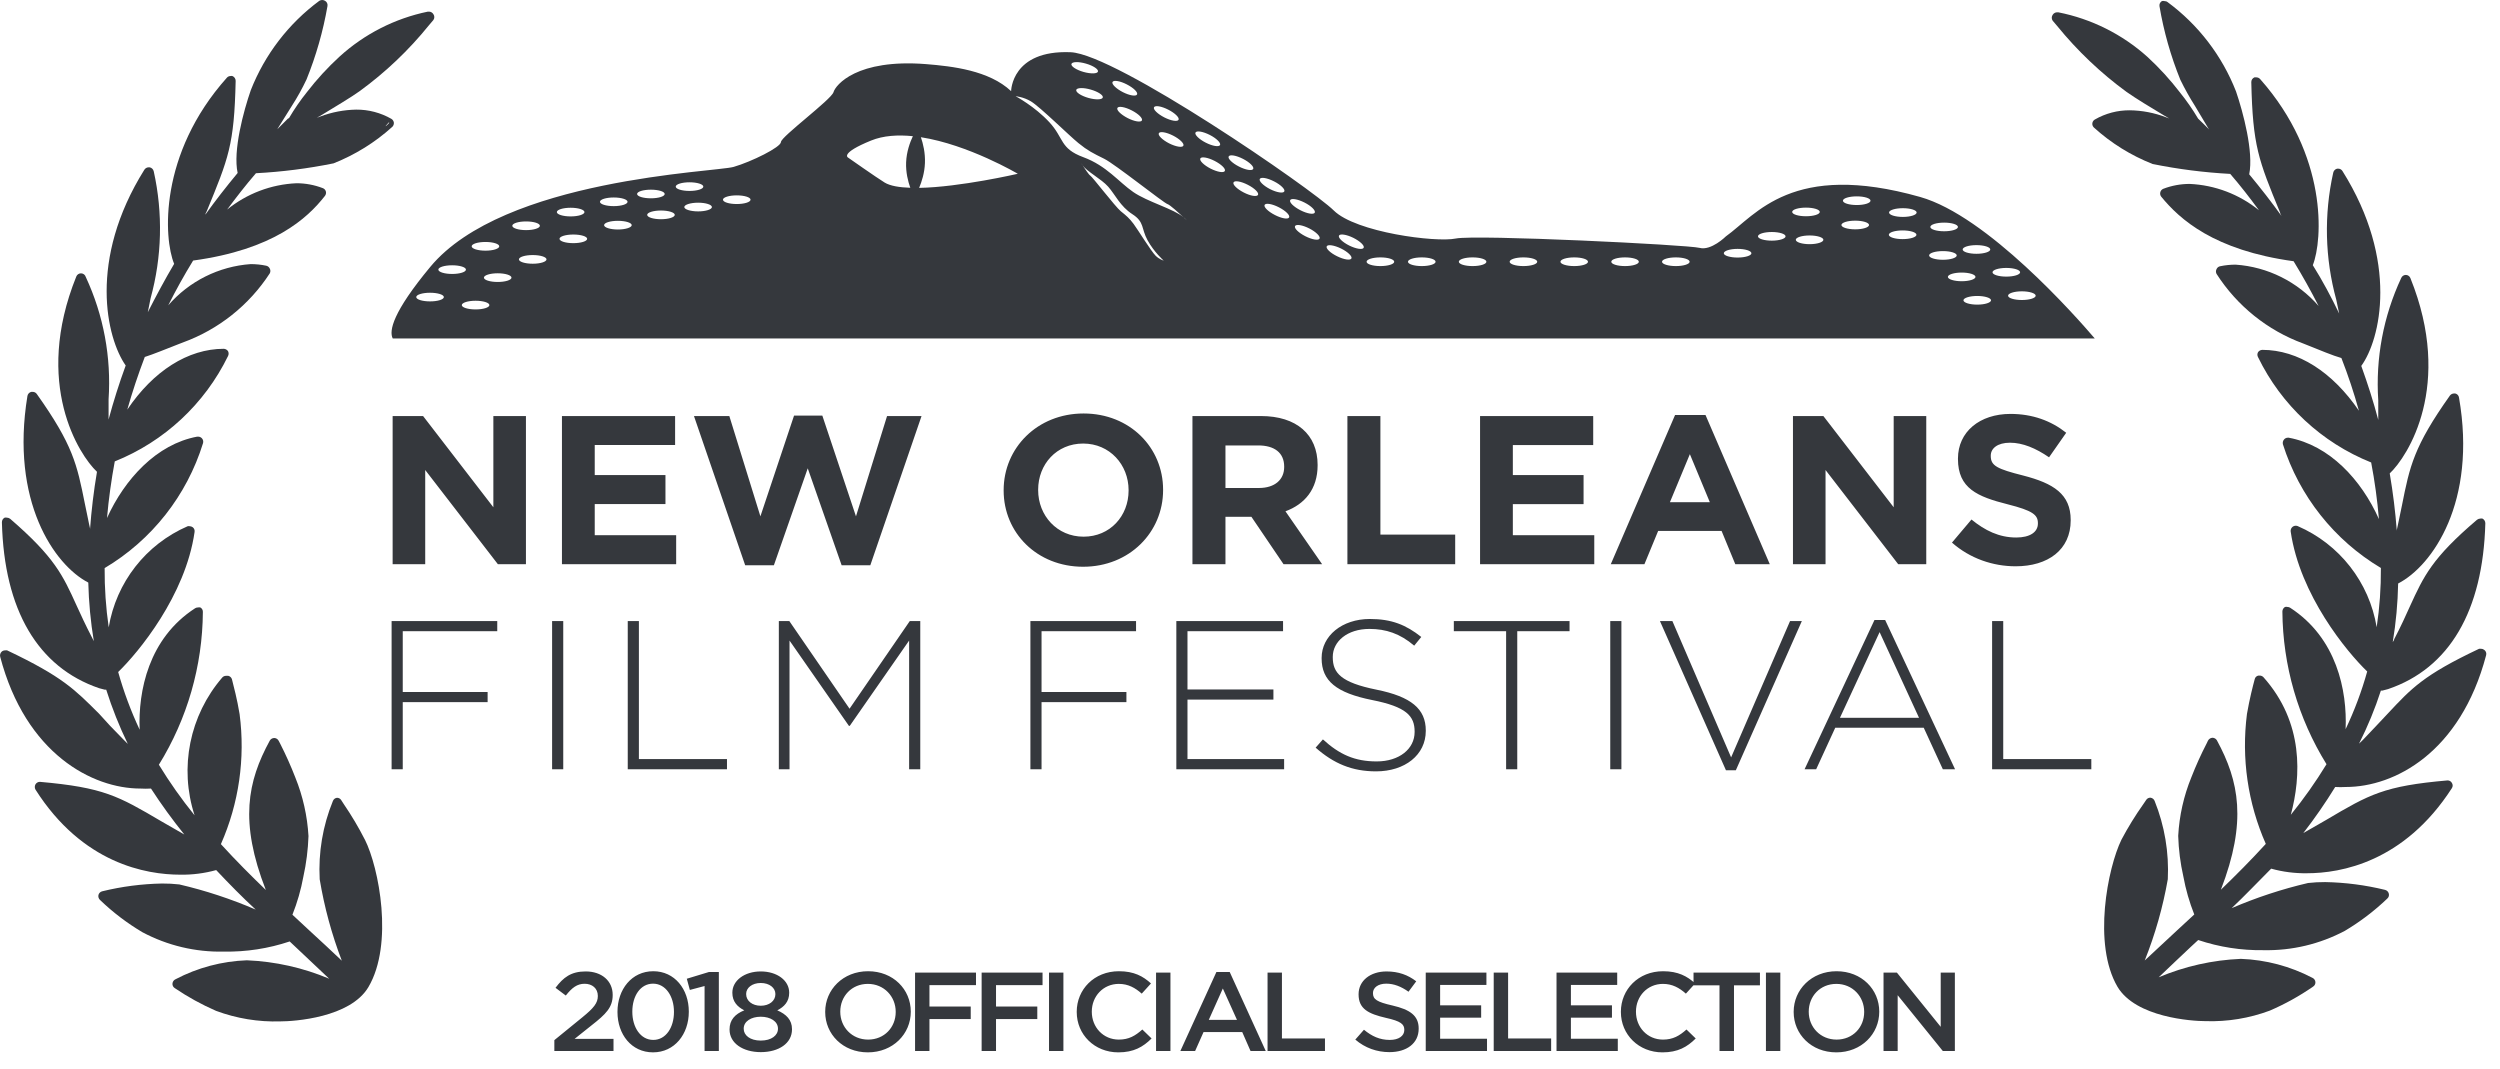 <?xml version="1.0" encoding="UTF-8" standalone="no"?><!DOCTYPE svg PUBLIC "-//W3C//DTD SVG 1.1//EN" "http://www.w3.org/Graphics/SVG/1.1/DTD/svg11.dtd"><svg width="100%" height="100%" viewBox="0 0 131 56" version="1.1" xmlns="http://www.w3.org/2000/svg" xmlns:xlink="http://www.w3.org/1999/xlink" xml:space="preserve" xmlns:serif="http://www.serif.com/" style="fill-rule:evenodd;clip-rule:evenodd;stroke-linejoin:round;stroke-miterlimit:1.414;"><g><path d="M22.535,15.34c0.399,0 0.723,0.1 0.723,0.226c0,0.128 -0.324,0.227 -0.723,0.227c-0.401,0 -0.724,-0.099 -0.724,-0.227c0,-0.126 0.323,-0.226 0.724,-0.226m1.158,-1.439c0.4,0 0.723,0.101 0.723,0.226c0,0.127 -0.323,0.228 -0.723,0.228c-0.401,0 -0.724,-0.101 -0.724,-0.228c0,-0.125 0.323,-0.226 0.724,-0.226m1.746,-1.222c0.4,0 0.722,0.102 0.722,0.227c0,0.127 -0.322,0.229 -0.722,0.229c-0.4,0 -0.724,-0.102 -0.724,-0.229c0,-0.125 0.324,-0.227 0.724,-0.227m1.363,1.869c0,0.126 -0.323,0.227 -0.723,0.227c-0.399,0 -0.722,-0.101 -0.722,-0.227c0,-0.125 0.323,-0.228 0.722,-0.228c0.4,0 0.723,0.103 0.723,0.228m0.764,-2.945c0.401,0 0.724,0.101 0.724,0.228c0,0.124 -0.323,0.227 -0.724,0.227c-0.398,0 -0.722,-0.103 -0.722,-0.227c0,-0.127 0.324,-0.228 0.722,-0.228m1.071,1.988c0,0.127 -0.323,0.228 -0.722,0.228c-0.401,0 -0.724,-0.101 -0.724,-0.228c0,-0.125 0.323,-0.226 0.724,-0.226c0.399,0 0.722,0.101 0.722,0.226m1.265,-2.705c0.399,0 0.724,0.102 0.724,0.227c0,0.126 -0.325,0.227 -0.724,0.227c-0.398,0 -0.724,-0.101 -0.724,-0.227c0,-0.125 0.326,-0.227 0.724,-0.227m0.865,1.628c0,0.127 -0.324,0.227 -0.726,0.227c-0.398,0 -0.723,-0.1 -0.723,-0.227c0,-0.125 0.325,-0.225 0.723,-0.225c0.402,0 0.726,0.1 0.726,0.225m1.392,-2.166c0.401,0 0.725,0.101 0.725,0.227c0,0.124 -0.324,0.226 -0.725,0.226c-0.399,0 -0.722,-0.102 -0.722,-0.226c0,-0.126 0.323,-0.227 0.722,-0.227m0.943,1.449c0,0.125 -0.326,0.229 -0.725,0.229c-0.399,0 -0.723,-0.104 -0.723,-0.229c0,-0.126 0.324,-0.226 0.723,-0.226c0.399,0 0.725,0.1 0.725,0.226m1.005,-1.858c0.399,0 0.723,0.099 0.723,0.226c0,0.126 -0.324,0.226 -0.723,0.226c-0.401,0 -0.724,-0.1 -0.724,-0.226c0,-0.127 0.323,-0.226 0.724,-0.226m1.251,1.319c0,0.127 -0.324,0.229 -0.723,0.229c-0.399,0 -0.723,-0.102 -0.723,-0.229c0,-0.124 0.324,-0.227 0.723,-0.227c0.399,0 0.723,0.103 0.723,0.227m0.773,-1.706c0.399,0 0.723,0.101 0.723,0.227c0,0.125 -0.324,0.226 -0.723,0.226c-0.4,0 -0.723,-0.101 -0.723,-0.226c0,-0.126 0.323,-0.227 0.723,-0.227m1.173,1.298c0,0.123 -0.323,0.227 -0.721,0.227c-0.399,0 -0.726,-0.104 -0.726,-0.227c0,-0.125 0.327,-0.229 0.726,-0.229c0.398,0 0.721,0.104 0.721,0.229m1.302,-0.613c0.4,0 0.723,0.102 0.723,0.226c0,0.128 -0.323,0.228 -0.723,0.228c-0.399,0 -0.723,-0.1 -0.723,-0.228c0,-0.124 0.324,-0.226 0.723,-0.226m-13.685,5.977c-0.4,0 -0.723,-0.101 -0.723,-0.226c0,-0.127 0.323,-0.229 0.723,-0.229c0.4,0 0.723,0.102 0.723,0.229c0,0.125 -0.323,0.226 -0.723,0.226m20.719,-8.848c0.65,-0.265 1.411,-0.309 2.194,-0.23c-0.153,0.326 -0.331,0.813 -0.354,1.37c-0.021,0.526 0.1,0.999 0.219,1.334c-0.572,-0.019 -1.054,-0.097 -1.344,-0.274c-0.432,-0.266 -1.92,-1.311 -1.92,-1.311c0,0 -0.434,-0.22 1.205,-0.889m2.614,-0.176c2.495,0.388 5.078,1.916 5.078,1.916c0,0 -3.019,0.7 -5.17,0.739c0.137,-0.325 0.284,-0.782 0.304,-1.296c0.023,-0.54 -0.097,-1.022 -0.212,-1.359m5.765,-1.879c0.483,0.291 2,1.791 2.49,2.187c0.484,0.396 0.773,0.537 1.347,0.82c0.574,0.282 3.124,2.322 3.325,2.379c0.122,0.035 0.589,0.46 0.84,0.692c0.016,0.014 0.04,0.028 0.054,0.042c0.183,0.181 0.11,0.11 -0.054,-0.042c-0.505,-0.439 -1.896,-0.811 -2.642,-1.329c-0.769,-0.531 -1.387,-1.37 -2.617,-1.825c-1.232,-0.455 -1.001,-0.989 -1.773,-1.827c-0.77,-0.835 -1.772,-1.366 -1.772,-1.366c0,0 0.41,0.033 0.802,0.269m2.882,-1.978c0.384,0.11 0.666,0.297 0.632,0.418c-0.037,0.119 -0.376,0.126 -0.761,0.018c-0.382,-0.109 -0.664,-0.298 -0.63,-0.416c0.036,-0.123 0.376,-0.131 0.759,-0.02m0.885,1.776c-0.036,0.121 -0.376,0.13 -0.759,0.021c-0.385,-0.111 -0.667,-0.297 -0.632,-0.42c0.035,-0.118 0.377,-0.127 0.759,-0.016c0.383,0.108 0.667,0.296 0.632,0.415m1.258,-0.686c0.356,0.182 0.595,0.417 0.536,0.529c-0.058,0.11 -0.393,0.056 -0.747,-0.125c-0.352,-0.182 -0.594,-0.42 -0.538,-0.531c0.059,-0.112 0.396,-0.055 0.749,0.127m0.791,1.89c-0.059,0.11 -0.395,0.055 -0.75,-0.127c-0.355,-0.184 -0.593,-0.418 -0.534,-0.53c0.055,-0.111 0.392,-0.054 0.745,0.126c0.357,0.181 0.596,0.418 0.539,0.531m1.382,-0.566c0.356,0.182 0.596,0.419 0.538,0.531c-0.06,0.111 -0.394,0.053 -0.749,-0.128c-0.354,-0.182 -0.594,-0.42 -0.537,-0.529c0.059,-0.113 0.394,-0.056 0.748,0.126m0.791,1.889c-0.058,0.112 -0.393,0.054 -0.749,-0.125c-0.355,-0.182 -0.595,-0.42 -0.537,-0.531c0.06,-0.111 0.394,-0.053 0.748,0.126c0.355,0.182 0.595,0.419 0.538,0.53m1.382,-0.567c0.355,0.182 0.596,0.42 0.539,0.533c-0.06,0.109 -0.395,0.054 -0.75,-0.128c-0.353,-0.18 -0.592,-0.419 -0.536,-0.529c0.059,-0.113 0.392,-0.055 0.747,0.124m0.791,1.89c-0.058,0.113 -0.391,0.056 -0.748,-0.125c-0.354,-0.182 -0.593,-0.418 -0.537,-0.531c0.058,-0.112 0.393,-0.054 0.748,0.127c0.356,0.182 0.596,0.417 0.537,0.529m0.948,-0.637c0.356,0.181 0.597,0.421 0.538,0.531c-0.058,0.112 -0.393,0.055 -0.749,-0.128c-0.354,-0.18 -0.593,-0.416 -0.536,-0.528c0.058,-0.113 0.394,-0.055 0.747,0.125m0.79,1.89c-0.059,0.11 -0.393,0.058 -0.747,-0.126c-0.355,-0.182 -0.595,-0.419 -0.535,-0.531c0.059,-0.11 0.393,-0.054 0.746,0.128c0.356,0.18 0.596,0.418 0.536,0.529m0.842,-0.707c0.355,0.18 0.593,0.417 0.536,0.526c-0.058,0.113 -0.393,0.058 -0.749,-0.122c-0.354,-0.184 -0.593,-0.422 -0.536,-0.532c0.059,-0.112 0.393,-0.055 0.749,0.128m0.788,1.889c-0.057,0.111 -0.392,0.055 -0.746,-0.129c-0.354,-0.181 -0.595,-0.416 -0.538,-0.529c0.061,-0.112 0.395,-0.055 0.75,0.127c0.352,0.181 0.594,0.417 0.534,0.531m0.805,-0.782c0.358,0.181 0.595,0.419 0.539,0.531c-0.058,0.112 -0.396,0.055 -0.75,-0.126c-0.357,-0.182 -0.597,-0.419 -0.537,-0.532c0.058,-0.11 0.393,-0.052 0.748,0.127m0.791,1.892c-0.059,0.11 -0.394,0.054 -0.751,-0.129c-0.353,-0.182 -0.593,-0.416 -0.534,-0.529c0.058,-0.112 0.394,-0.055 0.748,0.125c0.355,0.182 0.595,0.422 0.537,0.533m1.124,0.517c0.358,0.175 0.601,0.414 0.545,0.523c-0.058,0.112 -0.392,0.061 -0.75,-0.117c-0.356,-0.173 -0.6,-0.408 -0.544,-0.521c0.056,-0.11 0.393,-0.059 0.749,0.115m0.643,-0.56c0.357,0.179 0.602,0.411 0.544,0.523c-0.055,0.113 -0.393,0.06 -0.75,-0.115c-0.357,-0.177 -0.6,-0.411 -0.543,-0.524c0.054,-0.11 0.392,-0.059 0.749,0.116m1.421,1.026c0.4,0 0.724,0.101 0.724,0.229c0,0.125 -0.324,0.226 -0.724,0.226c-0.397,0 -0.724,-0.101 -0.724,-0.226c0,-0.128 0.327,-0.229 0.724,-0.229m2.168,0c0.399,0 0.724,0.101 0.724,0.229c0,0.125 -0.325,0.226 -0.724,0.226c-0.398,0 -0.724,-0.101 -0.724,-0.226c0,-0.128 0.326,-0.229 0.724,-0.229m-13.944,-0.085c-0.239,-0.236 -0.928,-1.361 -1.157,-1.67c-0.229,-0.306 -0.376,-0.425 -0.67,-0.663c-0.29,-0.239 -1.497,-1.816 -1.605,-1.873c-0.064,-0.034 -0.277,-0.352 -0.394,-0.529c-0.008,-0.012 -0.021,-0.025 -0.028,-0.037c-0.083,-0.136 -0.048,-0.08 0.028,0.037c0.24,0.333 0.976,0.708 1.337,1.114c0.372,0.421 0.628,1.029 1.27,1.443c0.642,0.414 0.453,0.744 0.794,1.365c0.341,0.622 0.846,1.067 0.846,1.067c0,0 -0.229,-0.064 -0.421,-0.254m16.605,0.085c0.402,0 0.725,0.101 0.725,0.229c0,0.125 -0.323,0.226 -0.725,0.226c-0.397,0 -0.72,-0.101 -0.72,-0.226c0,-0.128 0.323,-0.229 0.72,-0.229m2.664,0c0.401,0 0.725,0.101 0.725,0.229c0,0.125 -0.324,0.226 -0.725,0.226c-0.398,0 -0.721,-0.101 -0.721,-0.226c0,-0.128 0.323,-0.229 0.721,-0.229m2.664,0c0.399,0 0.721,0.101 0.721,0.229c0,0.125 -0.322,0.226 -0.721,0.226c-0.398,0 -0.723,-0.101 -0.723,-0.226c0,-0.128 0.325,-0.229 0.723,-0.229m2.662,0c0.401,0 0.723,0.101 0.723,0.229c0,0.125 -0.322,0.226 -0.723,0.226c-0.401,0 -0.721,-0.101 -0.721,-0.226c0,-0.128 0.32,-0.229 0.721,-0.229m2.663,0c0.398,0 0.722,0.101 0.722,0.229c0,0.125 -0.324,0.226 -0.722,0.226c-0.397,0 -0.726,-0.101 -0.726,-0.226c0,-0.128 0.329,-0.229 0.726,-0.229m3.234,-0.446c0.401,0 0.725,0.103 0.725,0.229c0,0.124 -0.324,0.225 -0.725,0.225c-0.398,0 -0.722,-0.101 -0.722,-0.225c0,-0.126 0.324,-0.229 0.722,-0.229m1.792,-0.884c0.398,0 0.723,0.101 0.723,0.227c0,0.123 -0.325,0.226 -0.723,0.226c-0.4,0 -0.724,-0.103 -0.724,-0.226c0,-0.126 0.324,-0.227 0.724,-0.227m1.791,-1.278c0.401,0 0.724,0.1 0.724,0.226c0,0.126 -0.323,0.226 -0.724,0.226c-0.398,0 -0.722,-0.1 -0.722,-0.226c0,-0.126 0.324,-0.226 0.722,-0.226m0.913,1.685c0,0.126 -0.323,0.23 -0.723,0.23c-0.401,0 -0.723,-0.104 -0.723,-0.23c0,-0.123 0.322,-0.226 0.723,-0.226c0.4,0 0.723,0.103 0.723,0.226m1.669,-1.002c0.4,0 0.724,0.103 0.724,0.228c0,0.123 -0.324,0.227 -0.724,0.227c-0.401,0 -0.724,-0.104 -0.724,-0.227c0,-0.125 0.323,-0.228 0.724,-0.228m0.08,-1.273c0.397,0 0.721,0.1 0.721,0.227c0,0.126 -0.324,0.227 -0.721,0.227c-0.401,0 -0.725,-0.101 -0.725,-0.227c0,-0.127 0.324,-0.227 0.725,-0.227m2.404,1.785c0.399,0 0.724,0.101 0.724,0.228c0,0.124 -0.325,0.227 -0.724,0.227c-0.401,0 -0.724,-0.103 -0.724,-0.227c0,-0.127 0.323,-0.228 0.724,-0.228m0.012,-1.165c0.399,0 0.722,0.103 0.722,0.226c0,0.127 -0.323,0.231 -0.722,0.231c-0.401,0 -0.725,-0.104 -0.725,-0.231c0,-0.123 0.324,-0.226 0.725,-0.226m2.1,2.248c0.4,0 0.723,0.101 0.723,0.227c0,0.125 -0.323,0.228 -0.723,0.228c-0.401,0 -0.725,-0.103 -0.725,-0.228c0,-0.126 0.324,-0.227 0.725,-0.227m0.065,-1.492c0.396,0 0.721,0.101 0.721,0.227c0,0.125 -0.325,0.226 -0.721,0.226c-0.403,0 -0.726,-0.101 -0.726,-0.226c0,-0.126 0.323,-0.227 0.726,-0.227m1.64,2.844c0,0.124 -0.325,0.227 -0.723,0.227c-0.398,0 -0.724,-0.103 -0.724,-0.227c0,-0.124 0.326,-0.227 0.724,-0.227c0.398,0 0.723,0.103 0.723,0.227m0.05,-1.665c0.4,0 0.725,0.102 0.725,0.228c0,0.124 -0.325,0.226 -0.725,0.226c-0.4,0 -0.722,-0.102 -0.722,-0.226c0,-0.126 0.322,-0.228 0.722,-0.228m0.043,3.118c-0.399,0 -0.724,-0.103 -0.724,-0.228c0,-0.122 0.325,-0.226 0.724,-0.226c0.398,0 0.722,0.104 0.722,0.226c0,0.125 -0.324,0.228 -0.722,0.228m1.521,-1.923c0.401,0 0.725,0.103 0.725,0.228c0,0.126 -0.324,0.227 -0.725,0.227c-0.398,0 -0.722,-0.101 -0.722,-0.227c0,-0.125 0.324,-0.228 0.722,-0.228m1.541,1.455c0,0.125 -0.324,0.226 -0.726,0.226c-0.398,0 -0.722,-0.101 -0.722,-0.226c0,-0.125 0.324,-0.229 0.722,-0.229c0.402,0 0.726,0.104 0.726,0.229m3.097,2.243c-1.005,-1.177 -5.634,-6.419 -9.146,-7.415c-6.719,-1.903 -8.592,0.925 -10.189,2.067c0,0 -0.768,0.762 -1.375,0.599c-0.609,-0.162 -11.731,-0.708 -12.777,-0.489c-1.048,0.217 -5.234,-0.326 -6.389,-1.468c-1.156,-1.142 -11.402,-8.195 -13.79,-8.295c-3.102,-0.125 -3.119,2.04 -3.119,2.04c-1.155,-1.089 -3.082,-1.305 -4.461,-1.417c-3.623,-0.284 -4.736,1.09 -4.846,1.471c-0.111,0.382 -2.753,2.338 -2.753,2.61c0,0.271 -1.543,1.034 -2.48,1.305c-0.936,0.274 -12.054,0.609 -15.897,5.241c-1.963,2.364 -2.172,3.355 -1.965,3.751l89.187,0Zm-5.381,22.571l0,-7.764l0.583,0l0,7.231l4.616,0l0,0.533l-5.199,0Zm-5.895,-7.186l-2.078,4.491l4.144,0l-2.066,-4.491Zm3.313,7.186l-1,-2.174l-4.638,0l-0.999,2.174l-0.607,0l3.661,-7.819l0.561,0l3.662,7.819l-0.64,0Zm-10.847,0.055l-0.517,0l-3.459,-7.819l0.652,0l3.077,7.143l3.088,-7.143l0.618,0l-3.459,7.819Zm-6.58,-7.819l0.584,0l0,7.764l-0.584,0l0,-7.764Zm-4.873,0.532l0,7.232l-0.584,0l0,-7.232l-2.74,0l0,-0.532l6.064,0l0,0.532l-2.74,0Zm-7.399,7.343c-1.258,0 -2.223,-0.411 -3.166,-1.242l0.381,-0.433c0.865,0.788 1.662,1.154 2.819,1.154c1.179,0 1.987,-0.654 1.987,-1.542l0,-0.022c0,-0.821 -0.437,-1.298 -2.223,-1.652c-1.886,-0.377 -2.65,-1.01 -2.65,-2.186l0,-0.022c0,-1.152 1.067,-2.04 2.527,-2.04c1.145,0 1.898,0.311 2.695,0.942l-0.371,0.456c-0.741,-0.633 -1.482,-0.877 -2.347,-0.877c-1.157,0 -1.92,0.655 -1.92,1.463l0,0.023c0,0.821 0.427,1.32 2.291,1.697c1.819,0.366 2.583,1.009 2.583,2.14l0,0.022c0,1.254 -1.09,2.119 -2.606,2.119m-10.465,-0.111l0,-7.764l5.592,0l0,0.532l-5.008,0l0,3.05l4.503,0l0,0.533l-4.503,0l0,3.116l5.064,0l0,0.533l-5.648,0Zm-7.063,-7.232l0,3.184l4.447,0l0,0.532l-4.447,0l0,3.516l-0.584,0l0,-7.764l5.536,0l0,0.532l-4.952,0Zm-6.939,7.232l0,-6.743l-3.111,4.47l-0.044,0l-3.112,-4.47l0,6.743l-0.56,0l0,-7.764l0.55,0l3.155,4.592l3.156,-4.592l0.55,0l0,7.764l-0.584,0Zm-14.744,0l0,-7.764l0.584,0l0,7.231l4.616,0l0,0.533l-5.2,0Zm-3.964,-7.764l0.584,0l0,7.764l-0.584,0l0,-7.764Zm-7.826,0.532l0,3.184l4.447,0l0,0.532l-4.447,0l0,3.516l-0.584,0l0,-7.764l5.536,0l0,0.532l-4.952,0Zm84.514,-3.403c-1.19,0 -2.392,-0.409 -3.335,-1.241l1.022,-1.21c0.707,0.577 1.449,0.943 2.347,0.943c0.708,0 1.134,-0.277 1.134,-0.732l0,-0.022c0,-0.432 -0.269,-0.654 -1.583,-0.986c-1.584,-0.4 -2.606,-0.832 -2.606,-2.374l0,-0.022c0,-1.409 1.146,-2.341 2.752,-2.341c1.146,0 2.122,0.355 2.92,0.988l-0.899,1.286c-0.696,-0.478 -1.381,-0.765 -2.044,-0.765c-0.662,0 -1.01,0.3 -1.01,0.677l0,0.022c0,0.51 0.337,0.676 1.695,1.02c1.595,0.41 2.493,0.977 2.493,2.329l0,0.022c0,1.542 -1.19,2.406 -2.886,2.406m-6.153,-0.11l-3.807,-4.935l0,4.935l-1.707,0l0,-7.763l1.594,0l3.684,4.78l0,-4.78l1.707,0l0,7.763l-1.471,0Zm-10.916,-5.766l-1.045,2.516l2.09,0l-1.045,-2.516Zm2.38,5.766l-0.718,-1.742l-3.324,0l-0.719,1.742l-1.763,0l3.369,-7.819l1.594,0l3.369,7.819l-1.808,0Zm-13.374,0l0,-7.763l5.929,0l0,1.519l-4.211,0l0,1.575l3.706,0l0,1.52l-3.706,0l0,1.629l4.267,0l0,1.52l-5.985,0Zm-6.951,0l0,-7.763l1.729,0l0,6.211l3.919,0l0,1.552l-5.648,0Zm-3.313,-5.113c0,-0.731 -0.516,-1.11 -1.359,-1.11l-1.718,0l0,2.23l1.752,0c0.842,0 1.325,-0.444 1.325,-1.097l0,-0.023Zm-0.034,5.113l-1.684,-2.485l-1.359,0l0,2.485l-1.73,0l0,-7.763l3.594,0c1.853,0 2.965,0.965 2.965,2.561l0,0.022c0,1.253 -0.686,2.042 -1.685,2.408l1.921,2.772l-2.022,0Zm-8.119,-3.881c0,-1.331 -0.988,-2.441 -2.38,-2.441c-1.393,0 -2.359,1.087 -2.359,2.418l0,0.023c0,1.331 0.988,2.439 2.38,2.439c1.393,0 2.359,-1.087 2.359,-2.418l0,-0.021Zm-2.38,4.015c-2.426,0 -4.167,-1.786 -4.167,-3.994l0,-0.021c0,-2.208 1.763,-4.016 4.188,-4.016c2.426,0 4.167,1.786 4.167,3.993l0,0.023c0,2.206 -1.763,4.015 -4.188,4.015m-11.153,-0.079l-1.504,0l-1.775,-5.079l-1.774,5.079l-1.505,0l-2.683,-7.818l1.853,0l1.628,5.256l1.763,-5.279l1.482,0l1.763,5.279l1.629,-5.256l1.807,0l-2.684,7.818Zm-16.159,-0.055l0,-7.763l5.929,0l0,1.519l-4.211,0l0,1.575l3.706,0l0,1.52l-3.706,0l0,1.629l4.267,0l0,1.52l-5.985,0Zm-3.358,0l-3.807,-4.935l0,4.935l-1.707,0l0,-7.763l1.595,0l3.683,4.78l0,-4.78l1.707,0l0,7.763l-1.471,0Z" style="fill:#35383d;fill-rule:nonzero;"/><path d="M98.697,50.963l0.699,0l2.297,2.842l0,-2.842l0.742,0l0,4.11l-0.631,0l-2.366,-2.924l0,2.924l-0.741,0l0,-4.11Zm-1.014,2.067l0,-0.012c0,-0.798 -0.607,-1.462 -1.459,-1.462c-0.851,0 -1.446,0.652 -1.446,1.451l0,0.011c0,0.799 0.607,1.457 1.459,1.457c0.851,0 1.446,-0.646 1.446,-1.445m-3.695,0l0,-0.012c0,-1.157 0.931,-2.125 2.249,-2.125c1.317,0 2.236,0.957 2.236,2.114l0,0.011c0,1.157 -0.931,2.126 -2.249,2.126c-1.317,0 -2.236,-0.957 -2.236,-2.114m-1.453,-2.067l0.754,0l0,4.11l-0.754,0l0,-4.11Zm-2.434,0.669l-1.36,0l0,-0.669l3.48,0l0,0.669l-1.36,0l0,3.441l-0.76,0l0,-3.441Zm-5.167,1.398l0,-0.012c0,-1.168 0.913,-2.125 2.212,-2.125c0.79,0 1.268,0.264 1.679,0.64l-0.485,0.534c-0.343,-0.305 -0.71,-0.511 -1.201,-0.511c-0.814,0 -1.415,0.646 -1.415,1.451l0,0.011c0,0.805 0.594,1.457 1.415,1.457c0.527,0 0.864,-0.2 1.232,-0.529l0.484,0.47c-0.447,0.446 -0.937,0.728 -1.74,0.728c-1.25,0 -2.181,-0.934 -2.181,-2.114m-3.373,-2.067l3.18,0l0,0.646l-2.426,0l0,1.069l2.151,0l0,0.646l-2.151,0l0,1.104l2.457,0l0,0.645l-3.211,0l0,-4.11Zm-3.291,0l0.754,0l0,3.453l2.255,0l0,0.657l-3.009,0l0,-4.11Zm-3.562,0l3.18,0l0,0.646l-2.426,0l0,1.069l2.15,0l0,0.646l-2.15,0l0,1.104l2.457,0l0,0.645l-3.211,0l0,-4.11Zm-3.691,3.512l0.454,-0.517c0.41,0.34 0.827,0.534 1.354,0.534c0.466,0 0.76,-0.211 0.76,-0.517l0,-0.011c0,-0.294 -0.172,-0.452 -0.968,-0.629c-0.913,-0.211 -1.428,-0.469 -1.428,-1.227l0,-0.012c0,-0.704 0.613,-1.192 1.464,-1.192c0.625,0 1.122,0.182 1.557,0.517l-0.405,0.546c-0.386,-0.276 -0.772,-0.423 -1.164,-0.423c-0.441,0 -0.698,0.218 -0.698,0.488l0,0.011c0,0.318 0.196,0.459 1.023,0.646c0.907,0.212 1.372,0.523 1.372,1.204l0,0.012c0,0.769 -0.631,1.227 -1.532,1.227c-0.655,0 -1.274,-0.217 -1.789,-0.657m-4.598,-3.512l0.754,0l0,3.453l2.255,0l0,0.657l-3.009,0l0,-4.11Zm-1.602,2.478l-0.741,-1.644l-0.736,1.644l1.477,0Zm-1.078,-2.507l0.698,0l1.888,4.139l-0.797,0l-0.435,-0.992l-2.028,0l-0.441,0.992l-0.773,0l1.888,-4.139Zm-3.162,0.029l0.754,0l0,4.11l-0.754,0l0,-4.11Zm-4.157,2.067l0,-0.012c0,-1.168 0.913,-2.125 2.212,-2.125c0.791,0 1.268,0.264 1.679,0.64l-0.484,0.534c-0.343,-0.305 -0.711,-0.511 -1.201,-0.511c-0.815,0 -1.416,0.646 -1.416,1.451l0,0.011c0,0.805 0.595,1.457 1.416,1.457c0.527,0 0.864,-0.2 1.232,-0.529l0.484,0.47c-0.448,0.446 -0.938,0.728 -1.741,0.728c-1.25,0 -2.181,-0.934 -2.181,-2.114m-1.452,-2.067l0.754,0l0,4.11l-0.754,0l0,-4.11Zm-3.531,0l3.192,0l0,0.658l-2.438,0l0,1.121l2.163,0l0,0.658l-2.163,0l0,1.673l-0.754,0l0,-4.11Zm-3.488,0l3.193,0l0,0.658l-2.439,0l0,1.121l2.163,0l0,0.658l-2.163,0l0,1.673l-0.754,0l0,-4.11Zm-1.014,2.067l0,-0.012c0,-0.798 -0.607,-1.462 -1.459,-1.462c-0.851,0 -1.446,0.652 -1.446,1.451l0,0.011c0,0.799 0.607,1.457 1.459,1.457c0.851,0 1.446,-0.646 1.446,-1.445m-3.695,0l0,-0.012c0,-1.157 0.931,-2.125 2.249,-2.125c1.317,0 2.236,0.957 2.236,2.114l0,0.011c0,1.157 -0.931,2.126 -2.249,2.126c-1.317,0 -2.236,-0.957 -2.236,-2.114m-2.61,-0.934l0,-0.011c0,-0.317 -0.306,-0.576 -0.766,-0.576c-0.459,0 -0.766,0.259 -0.766,0.57l0,0.011c0,0.359 0.325,0.611 0.766,0.611c0.441,0 0.766,-0.252 0.766,-0.605m0.135,1.815l0,-0.012c0,-0.376 -0.392,-0.622 -0.901,-0.622c-0.508,0 -0.894,0.246 -0.894,0.622l0,0.012c0,0.335 0.33,0.616 0.894,0.616c0.564,0 0.901,-0.276 0.901,-0.616m-2.537,0.041l0,-0.012c0,-0.493 0.288,-0.804 0.772,-0.998c-0.361,-0.182 -0.625,-0.458 -0.625,-0.916l0,-0.012c0,-0.628 0.631,-1.11 1.489,-1.11c0.858,0 1.489,0.476 1.489,1.11l0,0.012c0,0.458 -0.263,0.734 -0.625,0.916c0.472,0.205 0.772,0.499 0.772,0.986l0,0.012c0,0.734 -0.698,1.192 -1.636,1.192c-0.937,0 -1.636,-0.47 -1.636,-1.18m-1.309,-2.284l-0.772,0.205l-0.159,-0.587l1.158,-0.352l0.521,0l0,4.139l-0.748,0l0,-3.405Zm-1.604,1.362l0,-0.012c0,-0.81 -0.435,-1.474 -1.097,-1.474c-0.662,0 -1.085,0.646 -1.085,1.463l0,0.011c0,0.811 0.429,1.474 1.097,1.474c0.668,0 1.085,-0.658 1.085,-1.462m-2.96,0l0,-0.012c0,-1.174 0.748,-2.125 1.875,-2.125c1.121,0 1.863,0.939 1.863,2.114l0,0.011c0,1.175 -0.748,2.126 -1.875,2.126c-1.128,0 -1.863,-0.94 -1.863,-2.114m-3.308,1.474l1.477,-1.204c0.588,-0.481 0.802,-0.74 0.802,-1.11c0,-0.405 -0.3,-0.64 -0.692,-0.64c-0.392,0 -0.662,0.206 -0.987,0.617l-0.539,-0.405c0.411,-0.546 0.815,-0.858 1.581,-0.858c0.839,0 1.415,0.494 1.415,1.228l0,0.011c0,0.646 -0.355,0.999 -1.115,1.592l-0.882,0.704l2.04,0l0,0.634l-3.1,0l0,-0.569Z" style="fill:#35383d;fill-rule:nonzero;"/><path d="M20.216,6.593c0.048,-0.055 0.11,-0.117 0.152,-0.173l0.034,0c-0.048,0.083 -0.131,0.139 -0.186,0.194l0,-0.021Zm-1.097,37.405c-0.328,-0.644 -0.697,-1.266 -1.105,-1.863l-0.138,-0.214c-0.048,-0.075 -0.131,-0.119 -0.22,-0.117c-0.099,0.012 -0.181,0.079 -0.214,0.172c-0.53,1.299 -0.766,2.699 -0.69,4.1c0.242,1.457 0.63,2.886 1.159,4.265c-0.559,-0.532 -1.118,-1.049 -1.705,-1.588l-0.883,-0.821c0.256,-0.644 0.448,-1.312 0.573,-1.994c0.154,-0.699 0.244,-1.411 0.269,-2.126c-0.061,-1.054 -0.294,-2.092 -0.69,-3.071c-0.234,-0.604 -0.499,-1.196 -0.794,-1.774l-0.076,-0.145c-0.044,-0.09 -0.134,-0.149 -0.234,-0.151c-0.098,0.001 -0.187,0.054 -0.235,0.138c-1.166,2.139 -1.601,4.251 -0.207,7.826c-0.773,-0.746 -1.567,-1.539 -2.354,-2.402c0.944,-2.138 1.283,-4.494 0.98,-6.812c-0.131,-0.793 -0.303,-1.435 -0.4,-1.822c-0.025,-0.092 -0.099,-0.164 -0.193,-0.186l-0.11,0c-0.076,-0.002 -0.149,0.028 -0.201,0.083c-1.716,1.988 -2.269,4.728 -1.456,7.226c-0.682,-0.841 -1.307,-1.726 -1.87,-2.65c1.489,-2.407 2.286,-5.177 2.305,-8.006c0.004,-0.097 -0.046,-0.188 -0.131,-0.235c-0.043,-0.009 -0.088,-0.009 -0.131,0c-0.052,0 -0.102,0.014 -0.145,0.042c-2.443,1.58 -2.988,4.348 -2.906,6.363c-0.458,-0.975 -0.834,-1.986 -1.125,-3.023c1.056,-1.021 3.527,-4.003 4.003,-7.336c0.017,-0.095 -0.02,-0.191 -0.096,-0.249c-0.048,-0.035 -0.106,-0.054 -0.166,-0.055c-0.032,-0.007 -0.065,-0.007 -0.097,0c-2.191,0.948 -3.75,2.945 -4.14,5.3c-0.149,-1.028 -0.22,-2.066 -0.214,-3.105c2.469,-1.467 4.306,-3.799 5.155,-6.543c0.028,-0.089 0.007,-0.186 -0.055,-0.255c-0.051,-0.057 -0.124,-0.09 -0.2,-0.09l-0.049,0c-2.125,0.394 -3.802,2.222 -4.727,4.265c0.09,-1.021 0.228,-2.008 0.407,-2.967c2.594,-1.042 4.709,-3.009 5.935,-5.521c0.042,-0.08 0.042,-0.176 0,-0.256c-0.05,-0.074 -0.132,-0.12 -0.221,-0.124c-1.877,0 -3.699,1.166 -5.058,3.188c0.262,-0.924 0.566,-1.835 0.917,-2.76c0.442,-0.138 1.139,-0.428 1.816,-0.69l0.179,-0.069c1.872,-0.681 3.471,-1.953 4.555,-3.623c0.042,-0.078 0.042,-0.171 0,-0.249c-0.036,-0.079 -0.108,-0.135 -0.193,-0.152c-0.266,-0.055 -0.537,-0.083 -0.808,-0.083c-1.669,0.119 -3.224,0.896 -4.32,2.161c0.4,-0.801 0.835,-1.581 1.304,-2.347c4.203,-0.573 5.977,-2.201 6.902,-3.382c0.054,-0.065 0.075,-0.152 0.055,-0.234c-0.021,-0.084 -0.084,-0.152 -0.166,-0.18c-0.44,-0.169 -0.908,-0.256 -1.38,-0.255c-1.327,0.06 -2.599,0.544 -3.63,1.38c0.483,-0.648 0.98,-1.29 1.511,-1.905c1.366,-0.072 2.725,-0.245 4.065,-0.517c1.135,-0.45 2.18,-1.099 3.085,-1.919c0.056,-0.059 0.084,-0.139 0.076,-0.221c-0.013,-0.08 -0.061,-0.151 -0.131,-0.193c-0.561,-0.321 -1.197,-0.488 -1.843,-0.483c-0.641,0.012 -1.276,0.133 -1.877,0.359l-0.186,0.069l0.276,-0.159c0.69,-0.421 1.504,-0.904 1.967,-1.235c1.355,-0.987 2.576,-2.147 3.63,-3.451l0.234,-0.276c0.068,-0.092 0.068,-0.218 0,-0.31c-0.048,-0.081 -0.134,-0.13 -0.227,-0.131l-0.062,0c-1.728,0.357 -3.327,1.172 -4.631,2.36c-0.618,0.567 -1.186,1.186 -1.698,1.849c-0.351,0.437 -0.669,0.898 -0.952,1.381l-0.035,0c-0.076,0.076 -0.172,0.165 -0.276,0.276l-0.297,0.296l0.042,-0.069c0.248,-0.393 0.497,-0.786 0.724,-1.159c0.285,-0.443 0.541,-0.904 0.766,-1.38c0.501,-1.239 0.869,-2.528 1.098,-3.844c0.021,-0.109 -0.029,-0.22 -0.125,-0.276c-0.092,-0.059 -0.211,-0.059 -0.303,0c-1.612,1.192 -2.855,2.813 -3.589,4.679c-0.379,1.09 -0.945,3.181 -0.69,4.341c-0.607,0.731 -1.166,1.449 -1.691,2.181c0,-0.063 0.055,-0.125 0.076,-0.187c1.132,-2.76 1.436,-3.45 1.511,-6.818c0.002,-0.113 -0.067,-0.215 -0.172,-0.256c-0.032,-0.007 -0.065,-0.007 -0.097,0c-0.074,0.001 -0.145,0.033 -0.193,0.09c-3.575,4.003 -3.313,8.427 -2.761,9.752c-0.483,0.814 -0.938,1.67 -1.38,2.532c0.049,-0.255 0.104,-0.496 0.145,-0.724c0.597,-2.171 0.654,-4.455 0.166,-6.653c-0.023,-0.108 -0.107,-0.192 -0.214,-0.214l-0.048,0c-0.092,0.001 -0.178,0.047 -0.228,0.124c-2.968,4.741 -1.981,8.834 -0.98,10.262c-0.345,0.939 -0.642,1.885 -0.897,2.83l0,-1.056c0.148,-2.203 -0.263,-4.409 -1.194,-6.411c-0.031,-0.113 -0.132,-0.191 -0.249,-0.193c-0.109,-0.002 -0.208,0.064 -0.248,0.165c-2.271,5.632 0.152,9.358 1.083,10.235c-0.172,1.008 -0.29,2.015 -0.365,3.016l0,-0.055c-0.042,-0.166 -0.069,-0.325 -0.104,-0.49c-0.062,-0.29 -0.117,-0.553 -0.166,-0.801c-0.414,-2.07 -0.621,-3.071 -2.519,-5.749c-0.052,-0.073 -0.138,-0.115 -0.227,-0.11l-0.062,0c-0.104,0.025 -0.182,0.109 -0.201,0.214c-0.904,5.507 1.401,8.854 3.189,9.779c0.025,1.029 0.122,2.055 0.29,3.071l-0.076,-0.152c-0.359,-0.69 -0.608,-1.235 -0.835,-1.732c-0.711,-1.567 -1.146,-2.519 -3.472,-4.527c-0.05,-0.038 -0.11,-0.06 -0.172,-0.062c-0.039,-0.007 -0.079,-0.007 -0.118,0c-0.092,0.047 -0.148,0.144 -0.144,0.248c0.117,4.596 1.884,7.592 5.093,8.689l0.29,0.076l0.082,0c0.308,0.974 0.686,1.924 1.132,2.843l-0.2,-0.2c-0.538,-0.538 -0.952,-0.98 -1.304,-1.38c-1.27,-1.263 -1.898,-1.933 -4.817,-3.32c-0.037,-0.007 -0.074,-0.007 -0.111,0c-0.063,-0.001 -0.124,0.021 -0.172,0.062c-0.078,0.069 -0.11,0.176 -0.083,0.276c1.339,5.08 4.831,6.902 7.35,6.902c0.184,0.011 0.368,0.011 0.552,0c0.54,0.832 1.123,1.636 1.746,2.408l-1.201,-0.69c-2.264,-1.332 -3.03,-1.774 -6.37,-2.07c-0.093,0.001 -0.18,0.051 -0.228,0.131c-0.048,0.086 -0.048,0.19 0,0.276c2.464,3.878 5.798,4.458 7.592,4.458c0.634,0.01 1.266,-0.072 1.877,-0.241c0.69,0.731 1.38,1.435 2.07,2.07c-1.292,-0.557 -2.632,-0.998 -4.002,-1.318c-0.3,-0.034 -0.602,-0.05 -0.904,-0.048c-1.057,0.02 -2.107,0.156 -3.134,0.407c-0.097,0.022 -0.174,0.096 -0.2,0.193c-0.021,0.096 0.011,0.196 0.083,0.262c0.673,0.648 1.419,1.215 2.222,1.691c1.311,0.698 2.78,1.048 4.265,1.015c1.172,0.02 2.339,-0.16 3.451,-0.532l0.359,0.338l1.711,1.615c-1.368,-0.577 -2.829,-0.904 -4.313,-0.966c-1.305,0.047 -2.584,0.387 -3.74,0.994c-0.089,0.039 -0.15,0.124 -0.159,0.221c-0.01,0.096 0.035,0.189 0.117,0.241c0.684,0.464 1.41,0.864 2.167,1.194c1.074,0.399 2.216,0.587 3.361,0.552c0.732,0 3.672,-0.193 4.624,-1.801c1.325,-2.25 0.552,-6.253 -0.186,-7.723" style="fill:#35383d;fill-rule:nonzero;"/><path d="M109.879,6.455l0.159,0.173c-0.035,-0.069 -0.111,-0.125 -0.159,-0.173m1.077,45.252c0.959,1.608 3.892,1.801 4.624,1.801c1.145,0.036 2.286,-0.151 3.36,-0.552c0.794,-0.343 1.553,-0.764 2.264,-1.256c0.083,-0.051 0.131,-0.144 0.124,-0.241c-0.009,-0.097 -0.069,-0.182 -0.158,-0.221c-1.16,-0.606 -2.44,-0.946 -3.748,-0.994c-1.482,0.062 -2.94,0.389 -4.306,0.966c0.573,-0.552 1.166,-1.104 1.704,-1.615l0.366,-0.338c1.101,0.37 2.256,0.549 3.416,0.532c1.488,0.032 2.958,-0.317 4.272,-1.015c0.802,-0.478 1.548,-1.045 2.222,-1.691c0.074,-0.065 0.104,-0.167 0.076,-0.262c-0.025,-0.096 -0.102,-0.171 -0.2,-0.193c-1.026,-0.251 -2.077,-0.387 -3.133,-0.407c-0.3,-0.002 -0.599,0.014 -0.897,0.048c-1.371,0.32 -2.71,0.762 -4.003,1.318c0.69,-0.649 1.38,-1.38 2.07,-2.07c0.611,0.17 1.244,0.251 1.878,0.241c1.766,0 5.093,-0.579 7.591,-4.458c0.056,-0.084 0.056,-0.193 0,-0.276c-0.045,-0.08 -0.129,-0.13 -0.221,-0.131c-3.333,0.29 -4.099,0.731 -6.363,2.07l-1.201,0.69c0.6,-0.774 1.158,-1.581 1.671,-2.415c0.186,0.011 0.372,0.011 0.559,0c2.546,0 6.004,-1.801 7.349,-6.902c0.029,-0.101 -0.006,-0.21 -0.089,-0.276c-0.047,-0.039 -0.105,-0.061 -0.166,-0.062c-0.039,-0.007 -0.078,-0.007 -0.117,0c-2.919,1.381 -3.541,2.071 -4.776,3.389c-0.359,0.379 -0.766,0.821 -1.304,1.38l-0.207,0.2c0.453,-0.896 0.836,-1.826 1.145,-2.781l0.083,0l0.29,-0.076c3.216,-1.09 4.976,-4.092 5.1,-8.689c0.001,-0.105 -0.058,-0.201 -0.152,-0.248c-0.036,-0.006 -0.074,-0.006 -0.11,0c-0.063,0.003 -0.123,0.024 -0.173,0.062c-2.36,2.008 -2.795,2.961 -3.512,4.527c-0.221,0.497 -0.477,1.056 -0.829,1.733c0,0.055 -0.055,0.103 -0.076,0.151c0.169,-1.015 0.264,-2.042 0.283,-3.071c1.795,-0.925 4.141,-4.272 3.189,-9.744c-0.015,-0.107 -0.095,-0.192 -0.2,-0.214l-0.056,0c-0.086,0 -0.168,0.041 -0.22,0.11c-1.898,2.678 -2.105,3.706 -2.512,5.749c-0.056,0.248 -0.111,0.511 -0.166,0.8l-0.104,0.49l0,0.056c-0.076,-1.001 -0.2,-2.009 -0.372,-3.016c0.938,-0.877 3.354,-4.604 1.083,-10.235c-0.039,-0.099 -0.135,-0.165 -0.241,-0.166c-0.107,0.001 -0.203,0.067 -0.242,0.166c-0.934,2.002 -1.347,4.207 -1.201,6.411l0,1.022c-0.248,-0.946 -0.552,-1.891 -0.89,-2.83c1.001,-1.38 1.988,-5.479 -0.987,-10.214c-0.047,-0.076 -0.131,-0.123 -0.221,-0.124l-0.055,0c-0.105,0.025 -0.186,0.108 -0.207,0.214c-0.49,2.197 -0.436,4.481 0.159,6.653c0.048,0.228 0.096,0.469 0.152,0.724c-0.415,-0.862 -0.87,-1.718 -1.381,-2.532c0.525,-1.325 0.787,-5.749 -2.76,-9.752c-0.051,-0.057 -0.124,-0.09 -0.2,-0.09l-0.097,0c-0.104,0.041 -0.171,0.144 -0.166,0.256c0.076,3.333 0.373,4.071 1.505,6.818c0,0.062 0.055,0.124 0.076,0.187c-0.525,-0.732 -1.084,-1.45 -1.691,-2.181c0.241,-1.16 -0.318,-3.251 -0.69,-4.341c-0.729,-1.867 -1.971,-3.489 -3.582,-4.679c-0.047,-0.038 -0.106,-0.057 -0.166,-0.056c-0.045,-0.013 -0.093,-0.013 -0.138,0c-0.095,0.057 -0.145,0.167 -0.124,0.276c0.224,1.317 0.589,2.606 1.091,3.845c0.231,0.474 0.489,0.935 0.772,1.38l0.691,1.159l0.048,0.069l-0.297,-0.297l-0.283,-0.276c-0.286,-0.482 -0.607,-0.943 -0.959,-1.38c-0.51,-0.663 -1.076,-1.282 -1.691,-1.849c-1.32,-1.188 -2.937,-1.996 -4.679,-2.34l-0.062,0c-0.093,0.002 -0.179,0.052 -0.228,0.131c-0.066,0.093 -0.066,0.218 0,0.311l0.235,0.276c1.058,1.3 2.277,2.46 3.63,3.45c0.469,0.332 1.263,0.815 1.967,1.236l0.276,0.159l-0.187,-0.069c-0.6,-0.228 -1.235,-0.35 -1.877,-0.359c-0.644,-0.005 -1.277,0.162 -1.835,0.483c-0.126,0.071 -0.17,0.231 -0.099,0.357c0.012,0.021 0.026,0.04 0.043,0.057c0.904,0.821 1.949,1.471 3.085,1.918c1.341,0.272 2.699,0.445 4.065,0.518c0.532,0.614 1.028,1.256 1.505,1.905c-1.032,-0.836 -2.304,-1.32 -3.63,-1.38c-0.472,0 -0.94,0.086 -1.381,0.255c-0.078,0.031 -0.138,0.097 -0.158,0.179c-0.022,0.082 -0.004,0.169 0.048,0.235c0.966,1.18 2.76,2.809 6.936,3.382c0.469,0.766 0.904,1.546 1.311,2.346c-1.104,-1.271 -2.668,-2.051 -4.348,-2.167c-0.271,0 -0.542,0.027 -0.807,0.083c-0.086,0.014 -0.159,0.071 -0.194,0.152c-0.041,0.077 -0.041,0.171 0,0.248c1.077,1.681 2.674,2.964 4.548,3.651l0.173,0.069c0.69,0.276 1.38,0.566 1.822,0.69c0.352,0.904 0.656,1.815 0.918,2.761c-1.381,-2.022 -3.182,-3.189 -5.066,-3.189c-0.089,0.005 -0.171,0.051 -0.221,0.124c-0.044,0.08 -0.044,0.176 0,0.256c1.222,2.513 3.335,4.481 5.929,5.521c0.187,0.981 0.323,1.972 0.407,2.967c-0.925,-2.07 -2.595,-3.871 -4.728,-4.265l-0.048,0c-0.074,0.001 -0.145,0.034 -0.193,0.09c-0.062,0.07 -0.085,0.165 -0.062,0.256c0.86,2.715 2.687,5.021 5.134,6.48c0.007,1.039 -0.066,2.078 -0.221,3.105c-0.388,-2.356 -1.948,-4.352 -4.14,-5.3c-0.139,-0.054 -0.295,0.014 -0.349,0.152c-0.017,0.042 -0.023,0.087 -0.017,0.131c0.483,3.334 2.947,6.315 4.01,7.336c-0.29,1.039 -0.669,2.05 -1.132,3.023c0.089,-2.015 -0.463,-4.782 -2.906,-6.363c-0.041,-0.027 -0.089,-0.041 -0.138,-0.041c-0.043,-0.011 -0.088,-0.011 -0.131,0c-0.084,0.048 -0.136,0.137 -0.138,0.234c0.021,2.831 0.821,5.6 2.312,8.006c-0.563,0.924 -1.188,1.809 -1.87,2.65c0.538,-2.008 0.69,-4.831 -1.436,-7.212c-0.052,-0.054 -0.125,-0.084 -0.2,-0.083l-0.062,0c-0.096,0.018 -0.172,0.091 -0.193,0.187c-0.104,0.386 -0.269,1.028 -0.407,1.822c-0.298,2.318 0.043,4.673 0.987,6.811c-0.787,0.863 -1.581,1.657 -2.354,2.402c1.38,-3.575 0.953,-5.687 -0.207,-7.826c-0.048,-0.084 -0.137,-0.137 -0.235,-0.138c-0.099,0.007 -0.187,0.064 -0.234,0.152l-0.069,0.145c-0.298,0.576 -0.565,1.168 -0.801,1.773c-0.4,0.978 -0.633,2.016 -0.69,3.071c0.021,0.716 0.112,1.428 0.269,2.126c0.125,0.682 0.317,1.35 0.573,1.994l-0.89,0.822l-1.705,1.587c0.548,-1.374 0.953,-2.801 1.208,-4.258c0.068,-1.4 -0.167,-2.799 -0.69,-4.1c-0.036,-0.094 -0.121,-0.16 -0.221,-0.172c-0.089,-0.002 -0.173,0.042 -0.221,0.117l-0.145,0.214c-0.424,0.598 -0.809,1.223 -1.152,1.87c-0.718,1.47 -1.519,5.473 -0.207,7.709" style="fill:#35383d;fill-rule:nonzero;"/></g></svg>